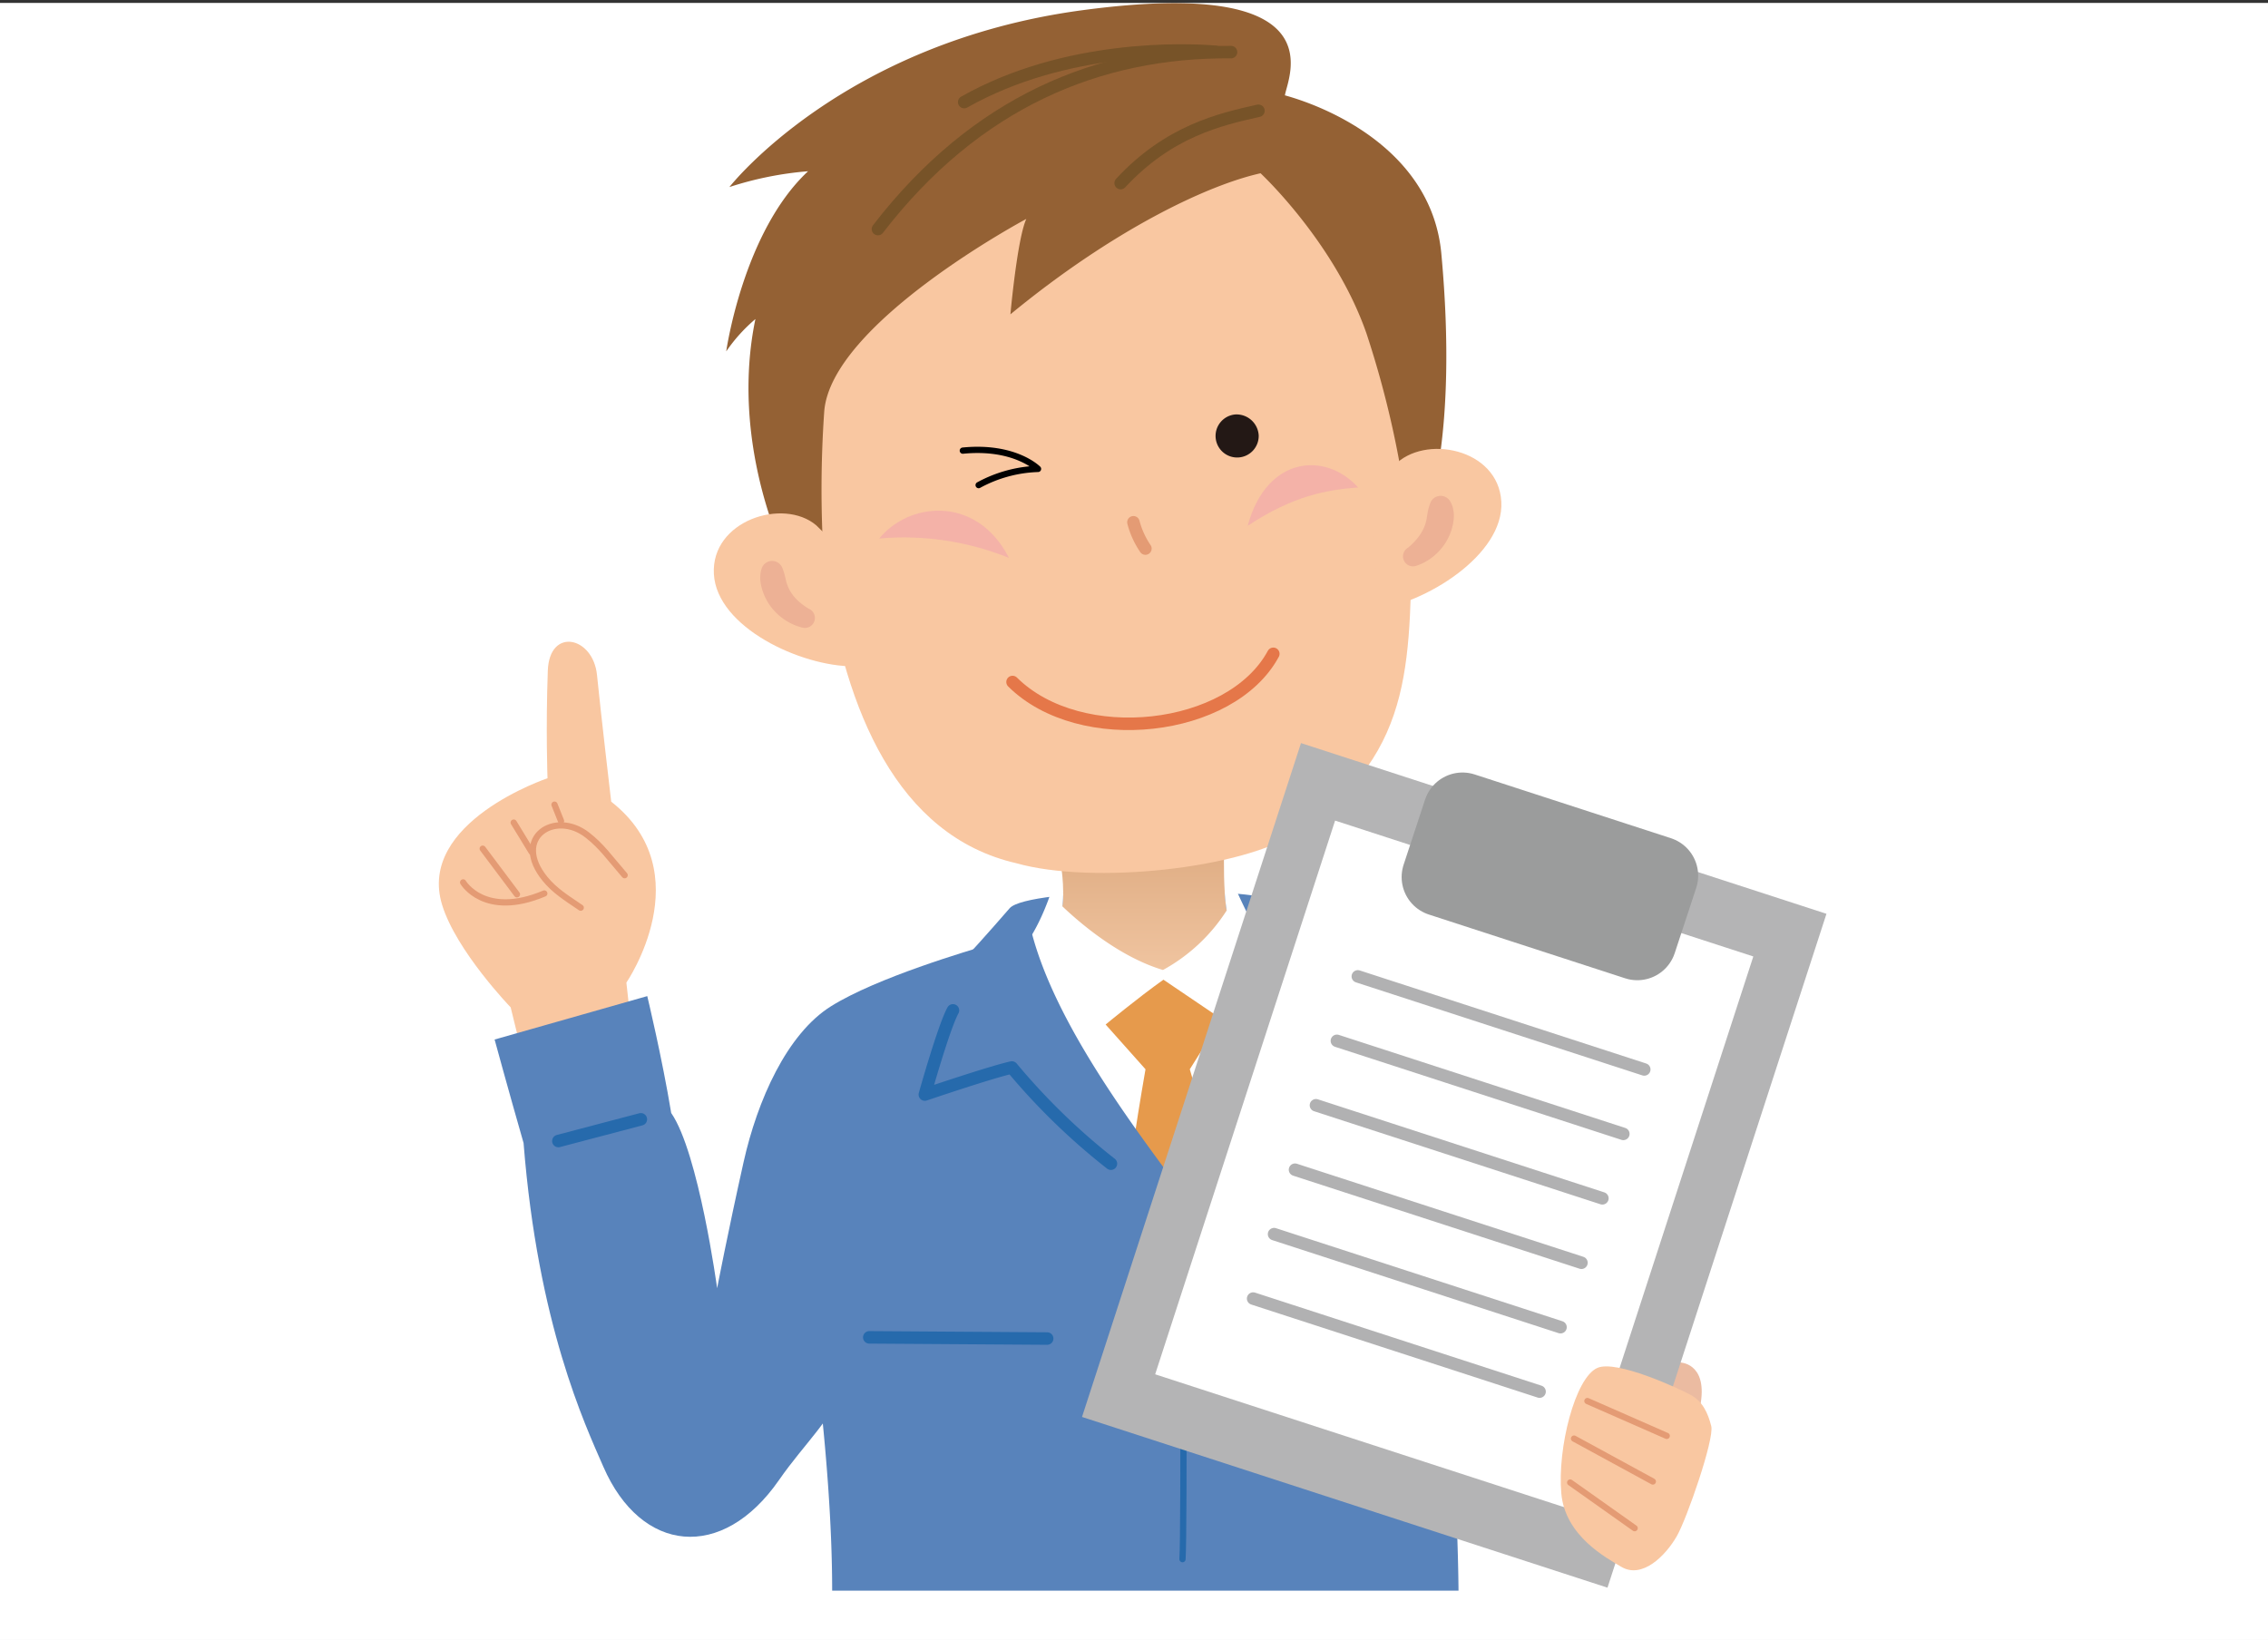 <svg xmlns="http://www.w3.org/2000/svg" xmlns:xlink="http://www.w3.org/1999/xlink" width="363" height="262.503" viewBox="0 0 363 262.503">
  <rect x="0" y="0" width="363" height="262.503" fill="#333333" stroke="none"/>
  <defs>
    <linearGradient id="linear-gradient" x1="0.5" y1="0.064" x2="0.5" y2="0.525" gradientUnits="objectBoundingBox">
      <stop offset="0" stop-color="#e0ae85"/>
      <stop offset="1" stop-color="#f1c6a2"/>
    </linearGradient>
  </defs>
  <g id="policy2_illusttecsture" transform="translate(-763 -2545.497)">
    <g id="長方形_171" data-name="長方形 171" transform="translate(763 2546)" fill="#fff" stroke="#fff" stroke-width="1">
      <rect width="363" height="262" stroke="none"/>
      <rect x="0.5" y="0.5" width="362" height="261" fill="none"/>
    </g>
    <g id="policy2_illust" transform="translate(833.237 2546)">
      <g id="グループ_568" data-name="グループ 568" transform="translate(0 102.221)">
        <g id="グループ_567" data-name="グループ 567">
          <g id="グループ_566" data-name="グループ 566">
            <g id="グループ_564" data-name="グループ 564">
              <path id="パス_642" data-name="パス 642" d="M322.912,559.283l-2.056-18.476s12.074-17.574-2.428-28.967c0,0-1.694-14.442-2.273-20.27-.614-6.175-7.62-7.712-7.874-.7-.339,9.363-.047,17.223-.047,17.223s-20.94,7.022-16.868,20.275c2.268,7.38,10.972,16.4,10.972,16.4l3.838,15.676Z" transform="translate(-290.84 -486.239)" fill="#f9c7a1" stroke="rgba(0,0,0,0)" stroke-width="1"/>
              <g id="グループ_563" data-name="グループ 563" transform="translate(15.053 26.089)">
                <g id="グループ_562" data-name="グループ 562">
                  <g id="グループ_561" data-name="グループ 561">
                    <path id="パス_643" data-name="パス 643" d="M389.353,607.763" transform="translate(-383.258 -607.763)" fill="none" stroke="#e49b74" stroke-linecap="round" stroke-linejoin="round" stroke-width="1"/>
                    <path id="パス_644" data-name="パス 644" d="M375.646,631.151c-2.539-2.933-3.663-4.62-5.967-6.424-5.2-4.067-12.164.421-6.767,7.022,1.535,1.879,3.328,2.985,5.706,4.6" transform="translate(-360.961 -619.867)" fill="none" stroke="#e49b74" stroke-linecap="round" stroke-linejoin="round" stroke-width="1"/>
                  </g>
                </g>
              </g>
              <path id="パス_645" data-name="パス 645" d="M308.96,665.7s3.4,5.82,12.99,1.777" transform="translate(-305.07 -627.176)" fill="none" stroke="#e49b74" stroke-linecap="round" stroke-linejoin="round" stroke-width="1"/>
            </g>
            <g id="グループ_565" data-name="グループ 565" transform="translate(8.926 48.325)">
              <path id="パス_646" data-name="パス 646" d="M412.08,711.34c-4.017,1.183-18.444,5.433-25.789,10.008-7.1,4.423-11.821,15.113-14.015,24.932-2.519,11.269-4.24,20.22-4.24,20.22s-2.961-21.713-7.352-28.047c-1.46-8.858-3.832-18.711-3.832-18.711l-24.433,6.95s2.2,8.084,4.635,16.565c2.292,29.038,9.8,45.008,12.775,51.833,6.035,13.847,19.022,15.2,28.092,2.143,4.27-6.145,8.369-9.443,11.237-16.478C394.7,769.094,411.315,720.29,412.08,711.34Z" transform="translate(-332.419 -711.34)" fill="#5883bb" stroke="rgba(0,0,0,0)" stroke-width="1"/>
            </g>
          </g>
          <line id="線_34" data-name="線 34" x2="1.045" y2="2.61" transform="translate(18.512 26.08)" fill="none" stroke="#e49b74" stroke-linecap="round" stroke-linejoin="round" stroke-width="1"/>
          <line id="線_35" data-name="線 35" x2="2.869" y2="4.696" transform="translate(11.983 28.95)" fill="none" stroke="#e49b74" stroke-linecap="round" stroke-linejoin="round" stroke-width="1"/>
          <line id="線_36" data-name="線 36" x2="5.48" y2="7.307" transform="translate(7.022 33.127)" fill="none" stroke="#e49b74" stroke-linecap="round" stroke-linejoin="round" stroke-width="1"/>
        </g>
        <path id="パス_647" data-name="パス 647" d="M665.146,686.941s3.672-3.6,11-12.058c2.9-3.343,37.344-3.435,41.615-1.42,5.849,2.757,11.066,15.024,11.512,17.923S665.146,686.941,665.146,686.941Z" transform="translate(-584.79 -632.217)" fill="#5883bb" stroke="rgba(0,0,0,0)" stroke-width="1"/>
        <path id="パス_648" data-name="パス 648" d="M718.709,632.267s2.8,10.555-.484,14.373c-3.642,4.229,1.486.656-6.351,5.88-10.583,7.056,23.695,22.47,23.695,22.47l19.8-21.351s-6.428-4.1-8.4-7-1.313-15.027-1.313-15.027Z" transform="translate(-619.893 -600.404)" stroke="rgba(0,0,0,0)" stroke-width="1" fill="url(#linear-gradient)"/>
        <path id="パス_649" data-name="パス 649" d="M763.963,684.986c-2.858-3.124-6.856-12.078-6.856-12.078s-.948-.077-2.031-.077c.049.856.142,1.8.317,2.968a28.178,28.178,0,0,1-10.191,9.521c-6.869-2.054-13.084-7.323-16.1-10.185a16.956,16.956,0,0,0,.125-2.027c-.677,0-2.068.109-2.068.109s-2.074,6.437-5.332,9.672c1.84,33.652,9.8,64.025,20.061,77.953C750.089,749.7,765.838,703.927,763.963,684.986Z" transform="translate(-629.3 -632.774)" fill="#fff" stroke="rgba(0,0,0,0)" stroke-width="1"/>
        <path id="パス_650" data-name="パス 650" d="M806.5,744.519l-9.288-6.289c-4.028,2.856-9.251,7.177-9.251,7.177l6.381,7.162c-1.726,9.982-2.971,18.2-3.22,24.672l17.18.747s-3.985-15.685-6.87-25.421Z" transform="translate(-681.238 -684.132)" fill="#e69a4c" stroke="rgba(0,0,0,0)" stroke-width="1"/>
        <path id="パス_651" data-name="パス 651" d="M648.994,738.484c-1.191-10.1-8.534-22.929-16.738-27.176a240.545,240.545,0,0,0-22.826-8.721c-1.816,13.767-6.789,27.688-12.889,41.027-7.635-10.345-19.939-26.621-23.656-41.131a211.573,211.573,0,0,0-24.97,9.321c-12.334,5.277-18.3,22.186-18.714,42.545-.112,5.592,6.239-2.815,7.164,2.594.5,2.927,4.616,29.042,4.616,51.019h100.25c-.131-15.268-1.687-29.238.757-42.272C643.773,756.168,650.014,747.147,648.994,738.484Z" transform="translate(-478.029 -656.06)" fill="#5883bb" stroke="rgba(0,0,0,0)" stroke-width="1"/>
        <path id="パス_652" data-name="パス 652" d="M657.66,761.118c-1.5,2.762-4.5,13.475-4.5,13.475s10.5-3.571,13.927-4.333a104.426,104.426,0,0,0,15.855,15.4" transform="translate(-575.374 -702.107)" fill="none" stroke="#266aac" stroke-linecap="round" stroke-linejoin="round" stroke-width="2"/>
        <path id="パス_653" data-name="パス 653" d="M893.716,758.811c3.343,8.022,3.8,11.423,3.8,11.423s-9.134,4.5-21.085,14.7" transform="translate(-750.718 -700.295)" fill="none" stroke="#477ead" stroke-linecap="round" stroke-linejoin="round" stroke-width="10.666"/>
        <path id="パス_654" data-name="パス 654" d="M845.343,921.429s.223,48.909-.079,53.43" transform="translate(-726.24 -828.002)" fill="none" stroke="#266aac" stroke-linecap="round" stroke-linejoin="round" stroke-width="1"/>
        <line id="線_37" data-name="線 37" y1="3.475" x2="13.201" transform="translate(19.132 76.449)" fill="none" stroke="#266aac" stroke-linecap="round" stroke-linejoin="round" stroke-width="2"/>
        <line id="線_38" data-name="線 38" x2="28.473" y2="0.191" transform="translate(68.893 111.352)" fill="none" stroke="#266aac" stroke-linecap="round" stroke-linejoin="round" stroke-width="2"/>
      </g>
      <g id="グループ_578" data-name="グループ 578" transform="translate(44.007)">
        <path id="パス_655" data-name="パス 655" d="M650.27,173.727c-.692,20.81,1.124,36.311-18.248,49.29-8.94,5.994-33.054,8.474-45.129,5.057-19.2-4.384-27.391-24.645-30.541-46.175-1.833-12.519-5.525-10-5.97-15.332-2.692-32.649,12.419-50.344,34.494-53.215,24.472-3.184,51.34,1.034,58.28,14.175C648.561,137.751,650.371,170.678,650.27,173.727Z" transform="translate(-538.427 -90.388)" fill="#f9c7a1" stroke="rgba(0,0,0,0)" stroke-width="1"/>
        <path id="パス_656" data-name="パス 656" d="M619.173,392.985c4.983-6.037,15.738-6.788,20.757,3.1A44.942,44.942,0,0,0,619.173,392.985Z" transform="translate(-592.693 -307.285)" fill="#f1a7ac" stroke="rgba(0,0,0,0)" stroke-width="1" opacity="0.66"/>
        <path id="パス_657" data-name="パス 657" d="M808.7,397.18a13.569,13.569,0,0,0,1.916,4.208" transform="translate(-741.536 -314.079)" fill="none" stroke="#e49b74" stroke-linecap="round" stroke-linejoin="round" stroke-width="2"/>
        <path id="パス_658" data-name="パス 658" d="M911.552,358.187c-5.17-5.758-14.652-5.1-17.68,6.137C901.167,359.5,906.513,358.561,911.552,358.187Z" transform="translate(-808.42 -280.658)" fill="#f1a7ac" stroke="rgba(0,0,0,0)" stroke-width="1" opacity="0.66"/>
        <path id="パス_659" data-name="パス 659" d="M876.914,320.082a3.452,3.452,0,1,1-3.753-3.352A3.558,3.558,0,0,1,876.914,320.082Z" transform="translate(-789.699 -250.889)" fill="#231815" stroke="rgba(0,0,0,0)" stroke-width="1"/>
        <path id="パス_660" data-name="パス 660" d="M590.62,37.318C582.07,39.227,567,46.391,550.586,59.9c0,0,1.086-12.091,2.545-15.273,0,0-31.432,16.767-32.353,30.945a179.87,179.87,0,0,0-.091,23.287l-6.38-.866s-8.645-17.6-4.536-37.338a26.189,26.189,0,0,0-4.671,5.176s2.7-19.132,13.1-28.836a54.663,54.663,0,0,0-12.588,2.529s18-23.127,56.441-28.3c41.195-5.546,32.834,10.926,32.469,13.62,7.908,2.2,23.556,9.336,25.033,25.327,2.734,29.613-2.41,41.886-2.41,41.886l-2.818,1.32a155.073,155.073,0,0,0-6.76-30.44C602.468,48.337,590.62,37.318,590.62,37.318Z" transform="translate(-503.11 -10.086)" fill="#946134" stroke="rgba(0,0,0,0)" stroke-width="1"/>
        <g id="グループ_572" data-name="グループ 572" transform="translate(0 81.679)">
          <g id="グループ_569" data-name="グループ 569">
            <path id="パス_661" data-name="パス 661" d="M512.218,392.451c-5.267-4.458-16.851-.752-16.375,7.807s13.967,14.8,22.345,14.774c-2.057-4.234.207-6.1-1.459-13.109C515.162,395.375,515.583,395.7,512.218,392.451Z" transform="translate(-495.829 -390.552)" fill="#f9c7a1" stroke="rgba(0,0,0,0)" stroke-width="1"/>
          </g>
          <g id="グループ_571" data-name="グループ 571" transform="translate(7.434 7.611)">
            <g id="グループ_570" data-name="グループ 570">
              <path id="パス_662" data-name="パス 662" d="M533.983,427.091a7.927,7.927,0,0,1,.363,1.075c.094.335.162.656.236.972a6.277,6.277,0,0,0,.715,1.766,7.625,7.625,0,0,0,.564.793,8.286,8.286,0,0,0,.7.731,9.234,9.234,0,0,0,.81.66c.144.1.287.2.434.3l.217.136.1.062.046.029c.008.008.039.021.015.018a1.6,1.6,0,0,1-.951,3.048l-.247-.062-.2-.057c-.131-.038-.258-.079-.383-.124-.249-.09-.494-.184-.731-.295a9.119,9.119,0,0,1-1.372-.776,8.784,8.784,0,0,1-1.243-1.018,8.328,8.328,0,0,1-1.062-1.251,8.818,8.818,0,0,1-1.356-3.006,5.7,5.7,0,0,1-.174-1.608,4.749,4.749,0,0,1,.093-.79,3.941,3.941,0,0,1,.1-.385l.063-.2c.025-.06.047-.109.076-.164a1.765,1.765,0,0,1,3.186.136Z" transform="translate(-530.458 -426.004)" fill="#edb195" stroke="rgba(0,0,0,0)" stroke-width="1"/>
            </g>
          </g>
        </g>
        <g id="グループ_576" data-name="グループ 576" transform="translate(105.455 71.354)">
          <g id="グループ_573" data-name="グループ 573">
            <path id="パス_663" data-name="パス 663" d="M990.505,345.115c4.757-5.057,16.662-2.767,17.135,5.792.475,8.541-12.268,16.377-20.592,17.359,1.58-4.452.05-6.049.023-13.2C987.056,349.986,987.574,348.4,990.505,345.115Z" transform="translate(-987.048 -342.459)" fill="#f9c7a1" stroke="rgba(0,0,0,0)" stroke-width="1"/>
          </g>
          <g id="グループ_575" data-name="グループ 575" transform="translate(4.762 7.506)">
            <g id="グループ_574" data-name="グループ 574">
              <path id="パス_664" data-name="パス 664" d="M1016.807,378.2a3.975,3.975,0,0,1,.571,1.5,5.5,5.5,0,0,1,.041,1.639,8.839,8.839,0,0,1-3.122,5.693,9.026,9.026,0,0,1-1.3.908c-.227.135-.464.25-.706.363-.121.057-.245.109-.373.158l-.2.074-.241.084a1.6,1.6,0,0,1-1.305-2.914c-.023,0,.005-.014.012-.023l.041-.037.092-.08.194-.171c.132-.115.258-.243.386-.363a9.874,9.874,0,0,0,.705-.774,7.373,7.373,0,0,0,1.043-1.666,6.378,6.378,0,0,0,.51-1.807c.046-.316.1-.637.173-.978a7.853,7.853,0,0,1,.323-1.112l.044-.117a1.764,1.764,0,0,1,3.111-.371Z" transform="translate(-1009.229 -377.424)" fill="#edb195" stroke="rgba(0,0,0,0)" stroke-width="1"/>
            </g>
          </g>
        </g>
        <path id="パス_665" data-name="パス 665" d="M821.205,90.333c-6.214,1.386-14.365,3.278-22.055,11.578" transform="translate(-734.033 -73.106)" fill="none" stroke="#775328" stroke-linecap="round" stroke-linejoin="round" stroke-width="2"/>
        <g id="グループ_577" data-name="グループ 577" transform="translate(26.274 7.58)">
          <path id="パス_666" data-name="パス 666" d="M674.727,46.581c-21.18-.179-40.873,8.021-56.514,28.328" transform="translate(-618.213 -46.323)" fill="none" stroke="#775328" stroke-linecap="round" stroke-linejoin="round" stroke-width="2"/>
          <path id="パス_667" data-name="パス 667" d="M722.733,45.605c-4.782-.417-23.993-1.135-40.216,8.047" transform="translate(-668.712 -45.394)" fill="none" stroke="#775328" stroke-linecap="round" stroke-linejoin="round" stroke-width="2"/>
        </g>
        <path id="パス_668" data-name="パス 668" d="M718.562,499.764c10.864,10.772,34.979,8.025,41.738-4.511" transform="translate(-670.746 -391.097)" fill="none" stroke="#e57749" stroke-linecap="round" stroke-linejoin="round" stroke-width="2"/>
        <path id="パス_669" data-name="パス 669" d="M681.5,343.316c8.36-.827,12.037,2.925,12.037,2.925a21.29,21.29,0,0,0-9.506,2.593" transform="translate(-641.641 -271.684)" fill="none" stroke="#000" stroke-linecap="round" stroke-linejoin="round" stroke-width="1"/>
      </g>
      <g id="グループ_584" data-name="グループ 584" transform="translate(102.942 118.447)">
        <path id="パス_670" data-name="パス 670" d="M1201.01,1030.048c.979-6.417-3.372-6.417-3.372-6.417s-3.134-.083-4.593,1.829C1190.505,1028.789,1200.09,1036.079,1201.01,1030.048Z" transform="translate(-1101.967 -924.489)" fill="#ebbba1" stroke="rgba(0,0,0,0)" stroke-width="1"/>
        <g id="グループ_583" data-name="グループ 583" transform="translate(0 0)">
          <g id="グループ_582" data-name="グループ 582" transform="translate(0)">
            <g id="グループ_580" data-name="グループ 580" transform="translate(0)">
              <g id="グループ_579" data-name="グループ 579" transform="translate(0)">
                <rect id="長方形_165" data-name="長方形 165" width="113.419" height="88.432" transform="translate(0 107.867) rotate(-72)" fill="#b4b4b5" stroke="rgba(0,0,0,0)" stroke-width="1"/>
                <rect id="長方形_166" data-name="長方形 166" width="93.196" height="70.382" transform="translate(11.708 101.04) rotate(-72)" fill="#fff" stroke="rgba(0,0,0,0)" stroke-width="1"/>
              </g>
              <path id="パス_671" data-name="パス 671" d="M1069.436,633.772l-31.411-10.206,3.435-10.428,31.411,10.207Z" transform="translate(-980.562 -602.122)" fill="none" stroke="#9b9c9c" stroke-linecap="round" stroke-linejoin="round" stroke-width="12.613"/>
            </g>
            <g id="グループ_581" data-name="グループ 581" transform="translate(27.388 37.345)">
              <line id="線_39" data-name="線 39" x2="45.846" y2="14.897" transform="translate(16.757)" fill="none" stroke="#b1b1b2" stroke-linecap="round" stroke-linejoin="round" stroke-width="2"/>
              <line id="線_40" data-name="線 40" x2="45.846" y2="14.896" transform="translate(13.406 10.315)" fill="none" stroke="#b1b1b2" stroke-linecap="round" stroke-linejoin="round" stroke-width="2"/>
              <line id="線_41" data-name="線 41" x2="45.846" y2="14.896" transform="translate(10.054 20.629)" fill="none" stroke="#b1b1b2" stroke-linecap="round" stroke-linejoin="round" stroke-width="2"/>
              <line id="線_42" data-name="線 42" x2="45.846" y2="14.896" transform="translate(6.703 30.944)" fill="none" stroke="#b1b1b2" stroke-linecap="round" stroke-linejoin="round" stroke-width="2"/>
              <line id="線_43" data-name="線 43" x2="45.846" y2="14.897" transform="translate(3.351 41.258)" fill="none" stroke="#b1b1b2" stroke-linecap="round" stroke-linejoin="round" stroke-width="2"/>
              <line id="線_44" data-name="線 44" x2="45.846" y2="14.896" transform="translate(0 51.572)" fill="none" stroke="#b1b1b2" stroke-linecap="round" stroke-linejoin="round" stroke-width="2"/>
            </g>
          </g>
        </g>
        <path id="パス_672" data-name="パス 672" d="M1133.1,1026.831c3.036-1.368,13.1,3.3,14.987,4.333s2.742,2.92,3.258,4.979-3.89,14.786-5.513,17.616c-1.777,3.1-5.554,6.945-8.943,4.873-2.2-1.345-8.935-4.823-9.545-11.74C1126.706,1039.693,1129.53,1028.439,1133.1,1026.831Z" transform="translate(-1050.633 -926.807)" fill="#f9c7a1" stroke="rgba(0,0,0,0)" stroke-width="1"/>
        <line id="線_45" data-name="線 45" x2="10.315" y2="7.307" transform="translate(78.134 118.364)" fill="#fac8a9" stroke="#e49b74" stroke-linecap="round" stroke-linejoin="round" stroke-width="1"/>
        <line id="線_46" data-name="線 46" x2="12.612" y2="6.872" transform="translate(78.75 111.329)" fill="#fac8a9" stroke="#e49b74" stroke-linecap="round" stroke-linejoin="round" stroke-width="1"/>
        <line id="線_47" data-name="線 47" x2="12.699" y2="5.578" transform="translate(80.89 105.32)" fill="#fac8a9" stroke="#e49b74" stroke-linecap="round" stroke-linejoin="round" stroke-width="1"/>
      </g>
    </g>
  </g>
</svg>
